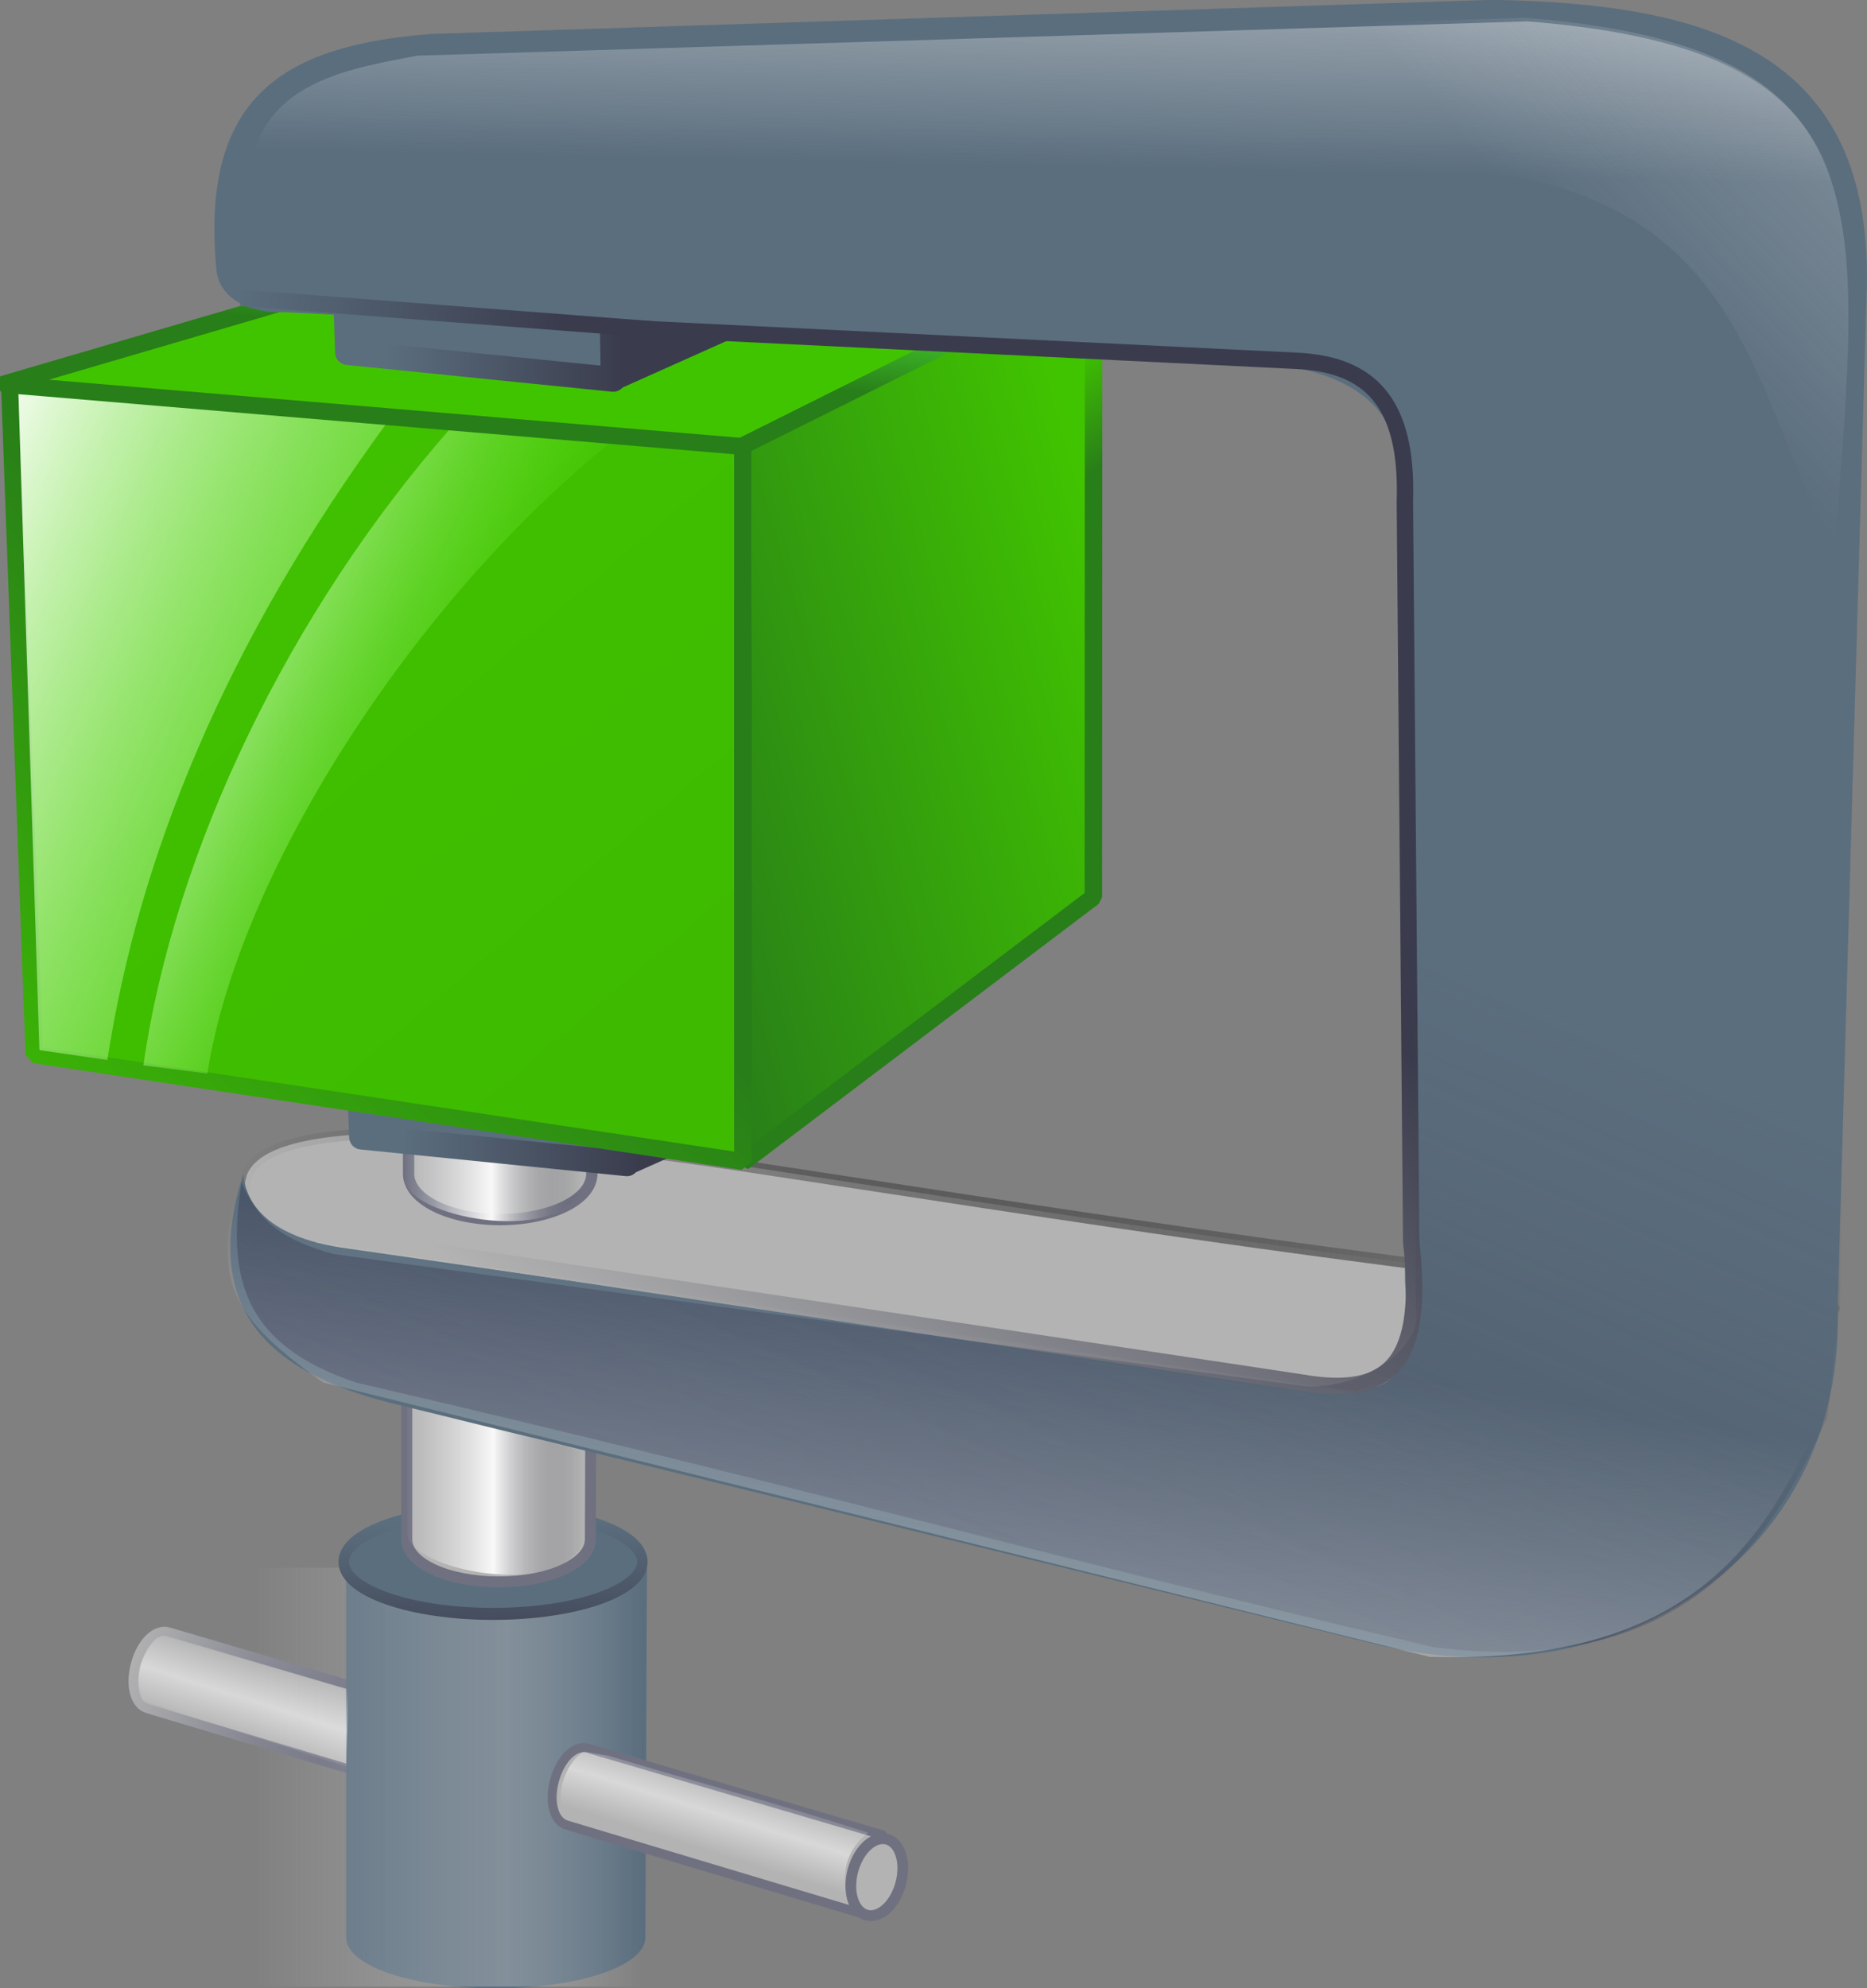 <svg xmlns="http://www.w3.org/2000/svg" xmlns:xlink="http://www.w3.org/1999/xlink" viewBox="0 0 41.579 44.261"><rect x="0" y="0" width="41.579" height="44.261" fill="#808080" stroke="none"/><defs><linearGradient id="h" y2="448.89" gradientUnits="userSpaceOnUse" x2="-158.33" gradientTransform="translate(-79.073 43.404)" y1="443.32" x1="-161.93"><stop offset="0" stop-color="#41c400"/><stop offset="1" stop-color="#287e19"/></linearGradient><linearGradient id="x" y2="86.073" gradientUnits="userSpaceOnUse" x2="179.77" gradientTransform="matrix(1.199 0 0 1.236 -60.488 279.48)" y1="86.073" x1="176.44"><stop offset="0" stop-color="#dfdfe4" stop-opacity="0"/><stop offset=".5" stop-color="#f8f8f8"/><stop offset="1" stop-color="#494a55" stop-opacity="0"/></linearGradient><linearGradient id="v" y2="90.682" gradientUnits="userSpaceOnUse" x2="172.44" gradientTransform="matrix(1.199 0 0 1.236 -59.76 279.59)" y1="89.298" x1="172.87"><stop offset="0" stop-color="#fff" stop-opacity="0"/><stop offset=".5" stop-color="#fdfdfd" stop-opacity=".498"/><stop offset="1" stop-color="#fcfcfc" stop-opacity="0"/></linearGradient><linearGradient id="u" y2="82.42" xlink:href="#a" gradientUnits="userSpaceOnUse" x2="181.66" gradientTransform="matrix(1.199 0 0 1.236 -60.533 279.43)" y1="89.428" x1="180.61"/><linearGradient id="a"><stop offset="0" stop-color="#f9f9f9"/><stop offset="1" stop-color="#f9f9f9" stop-opacity="0"/></linearGradient><linearGradient id="t" y2="77.561" gradientUnits="userSpaceOnUse" x2="197.61" gradientTransform="matrix(1.199 0 0 1.236 -60.353 279.48)" y1="92.546" x1="191.1"><stop offset="0" stop-color="#323550" stop-opacity=".561"/><stop offset="1" stop-color="#494a55" stop-opacity="0"/></linearGradient><linearGradient id="s" y2="64.641" xlink:href="#a" gradientUnits="userSpaceOnUse" y1="56.35" gradientTransform="matrix(1.199 0 0 1.236 -60.444 279.51)" x2="198.59" x1="207.28"/><linearGradient id="r" y2="62.436" gradientUnits="userSpaceOnUse" x2="186.99" gradientTransform="matrix(1.199 0 0 1.236 -60.382 279.59)" y1="57.497" x1="187.09"><stop offset="0" stop-color="#f9f9f9"/><stop offset="1" stop-color="#f9f9f9" stop-opacity="0"/></linearGradient><linearGradient id="q" y2="65.303" gradientUnits="userSpaceOnUse" x2="160.59" gradientTransform="matrix(1.199 -.011 .01 1.236 -38.543 281.06)" y1="64.268" x1="154.59"><stop offset="0" stop-color="#5b6e7e"/><stop offset="1" stop-color="#3a3c4d"/></linearGradient><linearGradient id="p" y2="80.248" gradientUnits="userSpaceOnUse" x2="174.54" gradientTransform="matrix(1.199 0 0 1.236 -60.379 279.48)" y1="69.29" x1="182.98"><stop offset="0" stop-color="#3a3c4d"/><stop offset="1" stop-color="#b3b3b3"/></linearGradient><linearGradient id="o" y2="62.87" gradientUnits="userSpaceOnUse" x2="164.25" gradientTransform="matrix(1.199 0 0 1.236 -46.25 282.53)" y1="62.87" x1="168.63"><stop offset="0" stop-color="#3a3c4d"/><stop offset="1" stop-color="#5b6e7e"/></linearGradient><linearGradient id="i" y2="445.37" gradientUnits="userSpaceOnUse" x2="-232" gradientTransform="translate(-9.008 41.353)" y1="437.48" x1="-203.45"><stop offset="0" stop-color="#41c400"/><stop offset="1" stop-color="#287e19"/></linearGradient><linearGradient id="w" y2="90.682" gradientUnits="userSpaceOnUse" y1="89.468" gradientTransform="matrix(1.759 0 0 1.236 -146.03 282.05)" x2="172.44" x1="172.98"><stop offset="0" stop-color="#fff" stop-opacity="0"/><stop offset=".5" stop-color="#fdfdfd" stop-opacity=".498"/><stop offset="1" stop-color="#fcfcfc" stop-opacity="0"/></linearGradient><linearGradient id="k" y2="482.74" gradientUnits="userSpaceOnUse" x2="-144.12" gradientTransform="translate(-80.825 40.376)" y1="425.79" x1="-194.23"><stop offset="0" stop-color="#41c400"/><stop offset="1" stop-color="#3db800"/></linearGradient><linearGradient id="j" y2="447.02" gradientUnits="userSpaceOnUse" x2="-175.81" gradientTransform="translate(-79.424 43.179)" y1="474.35" x1="-201.27"><stop offset="0" stop-color="#41c400"/><stop offset="1" stop-color="#287e19"/></linearGradient><linearGradient id="l" y2="455.72" gradientUnits="userSpaceOnUse" x2="-160.62" gradientTransform="matrix(1 0 0 .974 -78.923 54.065)" y1="438.9" x1="-201.61"><stop offset="0" stop-color="#fff"/><stop offset="1" stop-color="#4ee800" stop-opacity="0"/></linearGradient><linearGradient id="m" y2="448.89" gradientUnits="userSpaceOnUse" x2="-178.67" gradientTransform="matrix(1 0 0 .974 -66.462 55.977)" y1="438.9" x1="-201.61"><stop offset="0" stop-color="#fff"/><stop offset="1" stop-color="#4ee800" stop-opacity="0"/></linearGradient><linearGradient id="n" y2="426.9" gradientUnits="userSpaceOnUse" x2="-159.05" gradientTransform="translate(-78.947 43.182)" y1="419.63" x1="-158.11"><stop offset="0" stop-color="#55f538"/><stop offset="1" stop-color="#287e19"/></linearGradient><linearGradient id="g" y2="62.87" gradientUnits="userSpaceOnUse" x2="164.25" y1="62.87" x1="168.63"><stop offset="0" stop-color="#3a3c4d"/><stop offset="1" stop-color="#5b6e7e"/></linearGradient><linearGradient id="f" y2="86.073" gradientUnits="userSpaceOnUse" y1="86.073" gradientTransform="matrix(1.199 0 0 1.236 -60.528 271.61)" x2="179.77" x1="176.44"><stop offset="0" stop-color="#dfdfe4" stop-opacity="0"/><stop offset=".5" stop-color="#f8f8f8"/><stop offset="1" stop-color="#494a55" stop-opacity="0"/></linearGradient><linearGradient id="e" y2="83.03" gradientUnits="userSpaceOnUse" x2="173.22" gradientTransform="matrix(1.199 0 0 1.236 -60.488 279.48)" y1="83.03" x1="197.5"><stop offset="0" stop-color="#707070"/><stop offset="1" stop-opacity="0"/></linearGradient><linearGradient id="d" y2="88.276" gradientUnits="userSpaceOnUse" x2="177.77" y1="90.684" x1="177.8"><stop offset="0" stop-color="#3a3c4d"/><stop offset="1" stop-color="#5b6e7e"/></linearGradient><linearGradient id="c" y2="67.419" gradientUnits="userSpaceOnUse" x2="187.84" gradientTransform="matrix(1.199 0 0 1.001 -68.842 325.17)" y1="67.419" x1="180.62"><stop offset="0" stop-color="#f9f9f9" stop-opacity="0"/><stop offset=".653" stop-color="#d3d3d3" stop-opacity=".65"/><stop offset="1" stop-color="#f9f9f9" stop-opacity="0"/></linearGradient><linearGradient id="b" y2="95.685" gradientUnits="userSpaceOnUse" y1="96.861" gradientTransform="matrix(1.199 0 0 1.236 -60.897 271.51)" x2="171.62" x1="175.45"><stop offset="0" stop-color="#6f7181"/><stop offset="1" stop-color="#b3b3b3"/></linearGradient></defs><path d="M145.83 389.42c-.292-.086-.61.23-.741.706-.132.477-.024.917.268 1.003l6.55 1.965.483-1.746-6.56-1.928h0z" stroke-linejoin="round" color="#000" stroke="url(#b)" stroke-width=".202" fill="#b3b3b3" transform="translate(-142.07 -353.09)"/><path d="M7.71 34.91v8.221c0 .64 1.494 1.133 3.33 1.133s3.332-.493 3.332-1.133l.037-8.221H7.71z" color="#000" fill="#5b6e7e"/><path opacity=".515" color="#000" fill="url(#c)" d="M147.79 387.99h8.651v9.325h-8.651z" transform="translate(-142.07 -353.09)"/><path d="M181.01 88.912c0 .477-1.272.863-2.842.863s-2.842-.386-2.842-.863 1.273-.863 2.842-.863 2.842.386 2.842.863z" transform="matrix(1.17 0 0 1.342 -197.476 -84.55)" stroke-linejoin="round" color="#000" stroke="url(#d)" stroke-width=".2" fill="#5b6e7e"/><path d="M9.06 27.39v6.878c0 .536.917.948 2.044.948s2.044-.412 2.044-.948l.023-6.878H9.06z" stroke-linejoin="round" color="#000" stroke="#6f7181" stroke-width=".244" fill="#b3b3b3"/><path d="M182.92 382.22l-9.64 3.765c-3.782-2.08-27.45-.861-25.706-6.755.626-1.46 6.312-.899 11.18-.163 6.567.991 15.288 2.424 24.166 3.153z" stroke-linejoin="round" color="#000" stroke="url(#e)" stroke-width=".244" fill="#b3b3b3" transform="translate(-142.07 -353.09)"/><path d="M9.1 18.72v7.41c0 .576.915 1.02 2.04 1.02s2.04-.444 2.04-1.02l.022-7.41H9.1z" stroke-linejoin="round" color="#000" stroke="#6f7181" stroke-width=".252" fill="#b3b3b3"/><path d="M151.08 376.54l3.991.986-.04 1.952c-.365 1.335-3.703.77-3.93-.063l-.021-2.875z" fill="url(#f)" transform="translate(-142.07 -353.09)"/><g stroke-linejoin="round" color="#000"><path d="M168.32 62.056l4.258-1.242.077 1.327-4.188 1.817.05-1.219-.197-.683h0z" stroke="#3a3c4d" stroke-width=".281" fill="#3a3c4d" transform="matrix(1.199 0 0 1.236 -187.949 -53.09)"/><path d="M168.37 62.128l.03 1.783-4.933-.481-.057-1.603 4.96.301z" stroke="url(#g)" stroke-width=".454" fill="#5b6e7e" transform="matrix(1.199 0 0 1.236 -187.949 -53.09)"/></g><path d="M-232.69 474.34l20.03-9.73-.015 36.81-20.014 15.66v-42.74h0z" stroke-linejoin="bevel" color="#000" stroke="url(#h)" fill="url(#i)" transform="matrix(.39 0 0 .377 107.293 -169.063)"/><path d="M-232.69 473.94l-41.864-2.803 1.401 39.587 40.463 6.306v-43.09z" stroke-linejoin="bevel" color="#000" stroke="url(#j)" fill="url(#k)" transform="matrix(.39 0 0 .377 107.293 -169.063)"/><path d="M-272.86 510.45l3.88.586c1.774-11.92 6.663-24.557 16.115-37.838l-21.195-1.536 1.2 38.787z" fill="url(#l)" transform="matrix(.39 0 0 .377 107.293 -169.063)"/><path d="M-266.92 511.35l3.651.49c1.774-11.92 11.965-28.186 23.344-37.542-3.036-.056-6.05-.549-9.479-.54-9.12 10.76-15.757 24.846-17.516 37.592z" fill="url(#m)" transform="matrix(.39 0 0 .377 107.293 -169.063)"/><path d="M-274.95 471.14l42.182 3.662 20.281-10.46c-5.134-.025-16.049.025-36.915-.943l-25.548 7.741z" stroke-linejoin="bevel" stroke="url(#n)" fill="#41c400" transform="matrix(.39 0 0 .377 107.293 -169.063)"/><path d="M13.55 6.15l5.107-1.535.092 1.64-5.022 2.247.06-1.507-.237-.845h0z" stroke-linejoin="round" color="#000" stroke="#3a3c4d" stroke-width=".342" fill="#3a3c4d"/><path d="M155.69 359.33l.036 2.205-5.916-.596-.07-1.98 5.95.371z" stroke-linejoin="round" color="#000" stroke="url(#o)" stroke-width=".553" fill="#5b6e7e" transform="translate(-142.07 -353.09)"/><g stroke-linejoin="round" color="#000" stroke="#6f7181" fill="#b3b3b3"><path d="M174 97.438c-.253 0-.438.318-.438.719s.185.719.438.719l5.688.03v-1.468H174h0z" transform="matrix(1.153 .339 -.329 1.189 -155.471 -135.92)" stroke-width=".166"/><path d="M184.65 93.839c0 .4-.205.726-.458.726s-.459-.325-.459-.726.206-.726.459-.726.458.325.458.726z" transform="matrix(1.156 .34 -.321 1.162 -163.276 -129.877)" stroke-width=".2"/></g><path d="M6.35 6.95l21.516 1.114c2.209.138 3.387 1 3.276 2.663l.149 17.803c.153 2.223-.091 2.727-2.57 2.28L7.584 27.772c-1.535-.244-2.107-.916-2.164-1.638-1 3.116.688 4.488 3.48 5.148l21.84 5.346c5.332 1.253 10.353-2.008 10.186-7.496l.642-22.537c.225-5.546-3.654-6.51-8.317-6.599L9.597.756c-3.24.252-5.123 1.362-4.783 5.184.027.642.627 1.034 1.535 1.01z" fill="#5b6e7e"/><path d="M149.14 380.57l21.918 3.298c2.025.353 2.738-.495 2.44-3.13l-.141-16.49c.074-2.238-.812-3.05-2.41-3.125l-15.187-.743" stroke="url(#p)" stroke-miterlimit="2" stroke-width=".365" fill="none" transform="translate(-142.07 -353.09)"/><path d="M156.58 360.42l-9.15-.699" stroke="url(#q)" stroke-width=".365" fill="#5b6e7e" transform="translate(-142.07 -353.09)"/><path d="M147.71 356.56l27.62.462c5.69.755 5.89 5.093 7.653 8.411.59-7.617 1.212-11.23-6.895-11.867l-24.722.764c-1.382.263-3.244.542-3.657 2.23z" opacity=".627" fill="url(#r)" transform="translate(-142.07 -353.09)"/><path d="M147.65 356.48l27.62.462c5.69.755 5.89 5.093 7.653 8.411.59-7.617 1.212-11.23-6.895-11.867l-24.722.764c-1.382.263-3.244.542-3.657 2.23z" opacity=".472" fill="url(#s)" transform="translate(-142.07 -353.09)"/><path d="M149.51 381.01l21.424 2.913c1.205.219 2.87-.733 2.666-1.697l-.056-10.387 9.584 5.452-.082 4.81-.28 2.547c-1.004 2.155-2.79 5.905-8.797 5.107-9.83-2.327-14.578-3.71-23.955-5.883-2.46-.816-2.917-2.27-2.563-4.455.392.895.94 1.284 2.059 1.593z" fill="url(#t)" transform="translate(-142.07 -353.09)"/><path d="M147.11 356.85c.047.643.176 1.273 1.778 1.65l25.066 1.098c1.223-.004 2.924.667 2.844 3.115v16.308c-.196 4.652 2.94 5.34 6.044 5.131-1.267 2.795-2.65 6-8.933 5.823l-24.642-6.108c-1.878-1.338-2.514-2.133-1.915-4.4.529.813 1.15 1.149 1.812 1.284l23.013 3.311c.863-.163 1.182-.887 1.392-1.724l-.24-19.296c-.081-1.235-.732-1.702-1.601-1.994l-23.613-1.288c-1.562-.182-1.093-1.453-1.005-2.91z" opacity=".438" fill="url(#u)" transform="translate(-142.07 -353.09)"/><path d="M145.68 389.5c.136.023 4.147 1.231 4.147 1.231l-.045 1.688-4.525-1.464c-.222-.462-.062-1.049.318-1.412l.105-.043z" fill="url(#v)" transform="translate(-142.07 -353.09)"/><path d="M161.41 393.89c-.685.503-.543 1.297-.443 1.551l-6.262-1.842c-.325-.461-.08-1.227.366-1.516l.55.093c2.035.61 3.768 1.059 5.789 1.714z" fill="url(#w)" transform="translate(-142.07 -353.09)"/><path d="M151.12 384.41l3.991.986-.04 1.952c-.365 1.335-3.703.77-3.93-.063l-.021-2.875z" fill="url(#x)" transform="translate(-142.07 -353.09)"/></svg>
